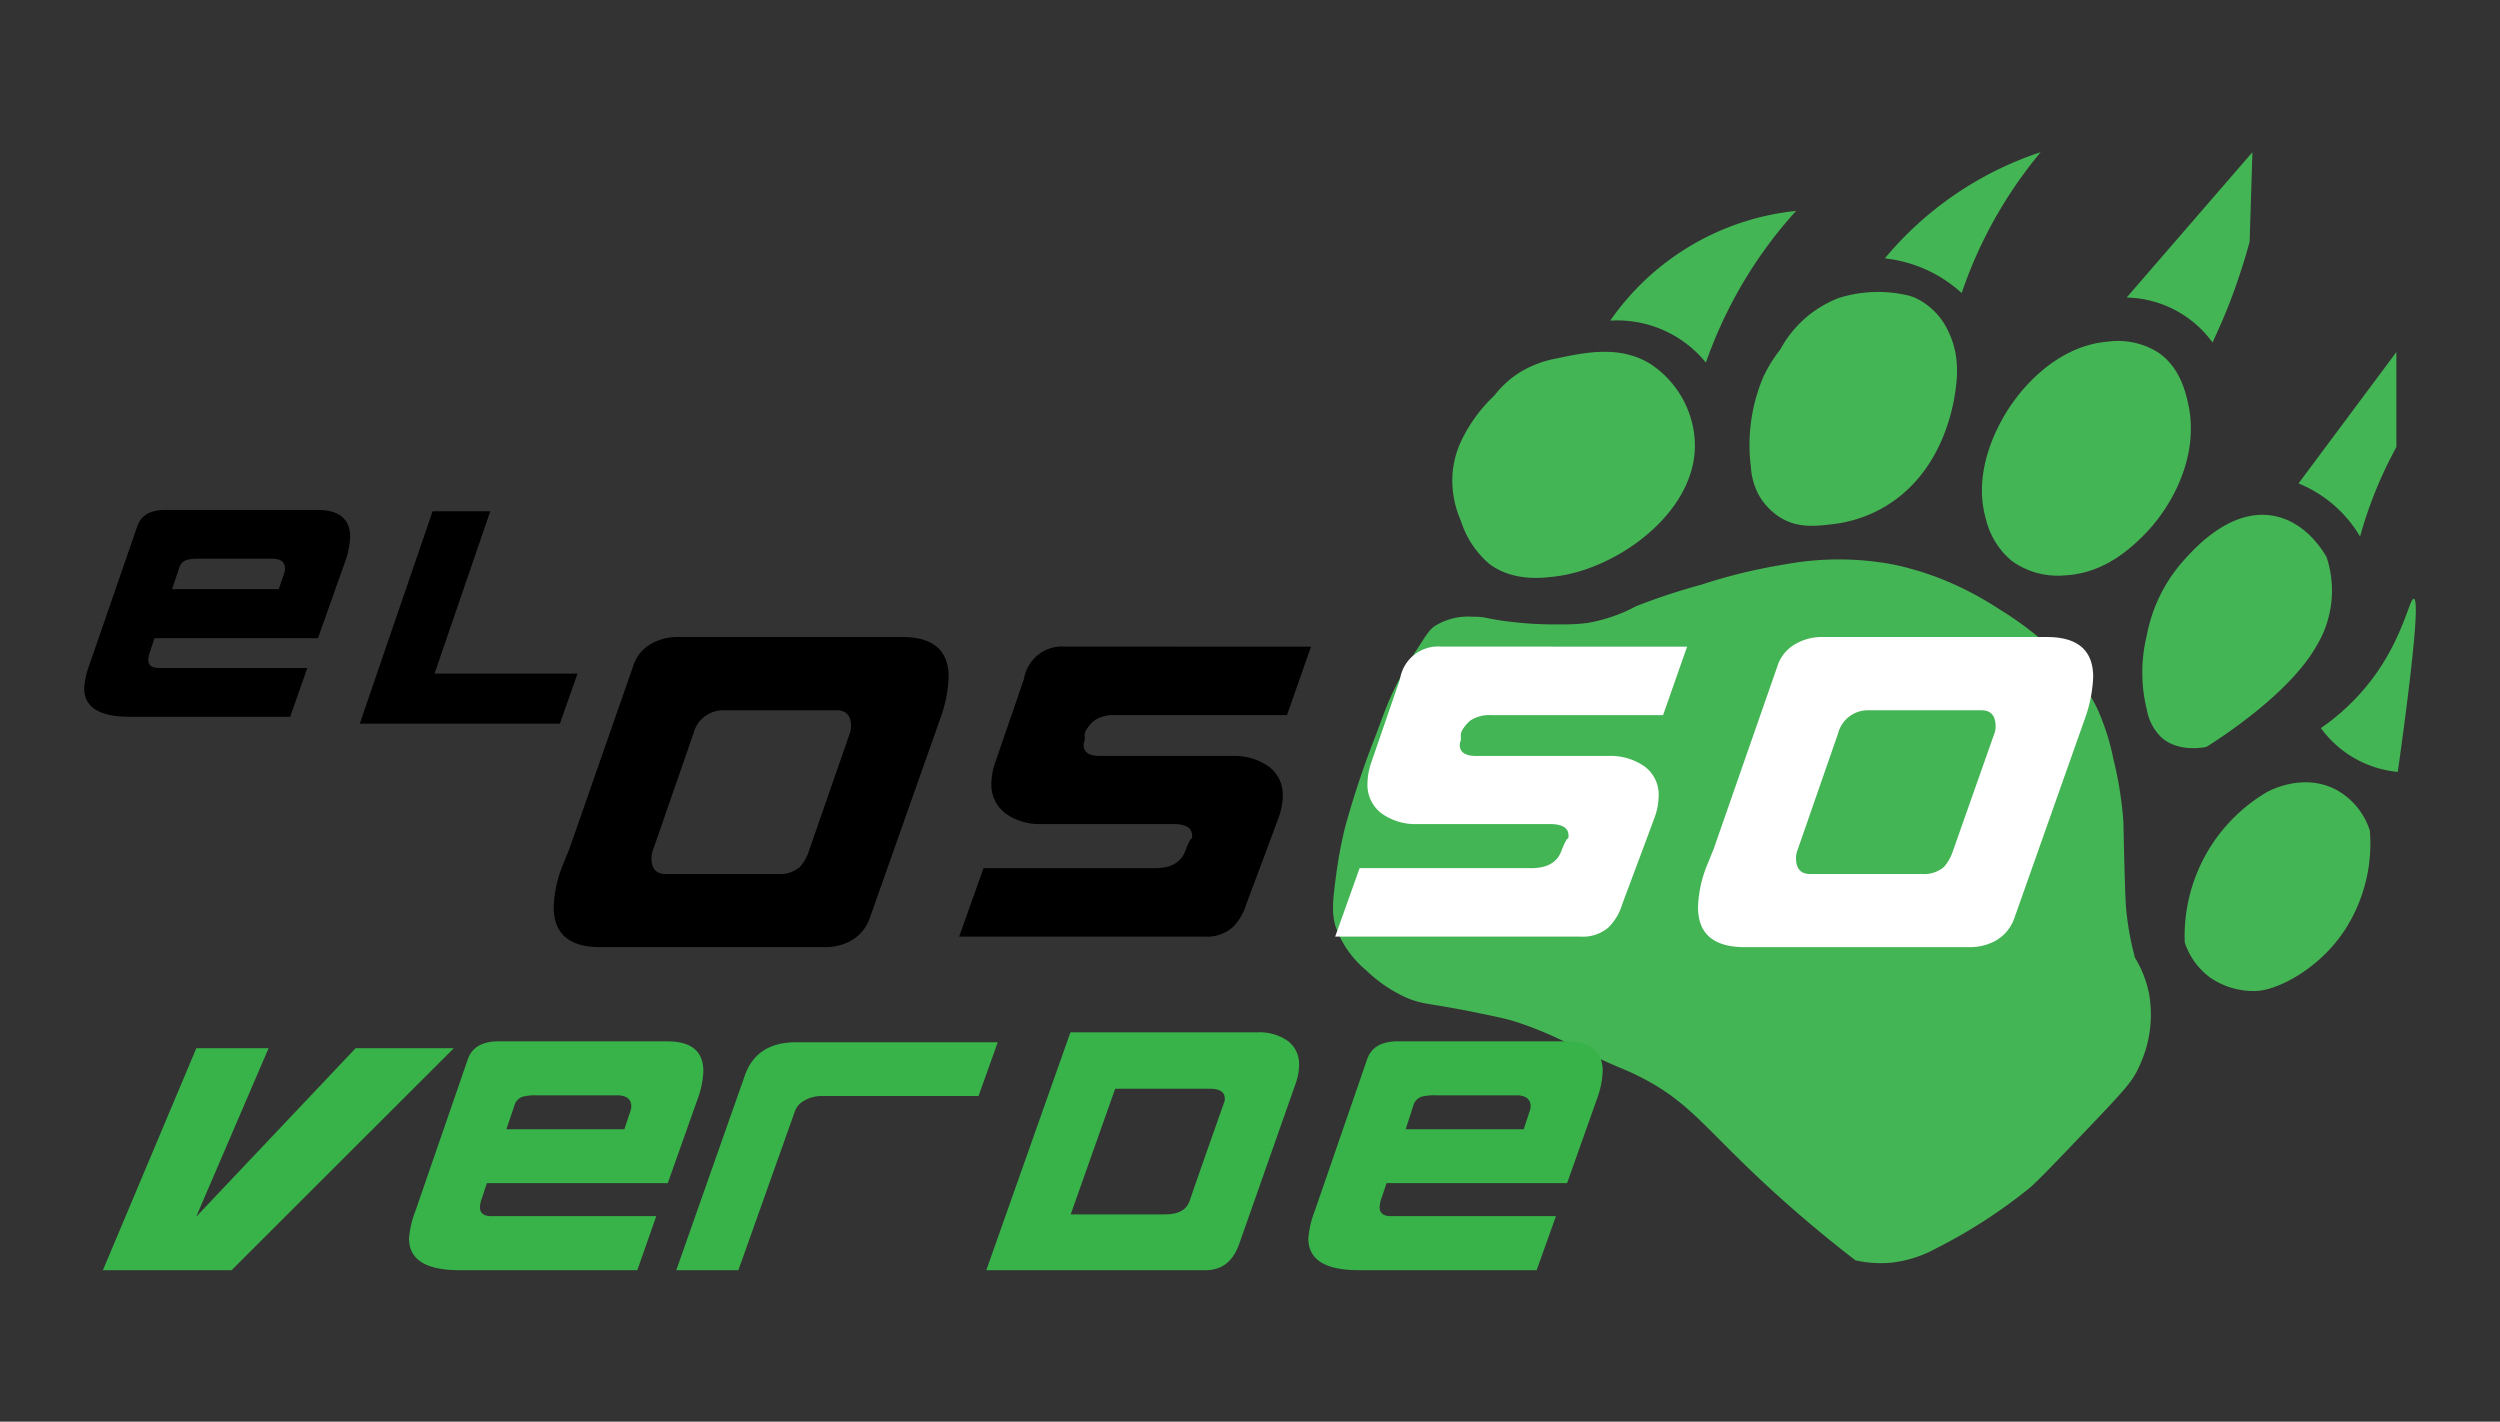 <svg id="Capa_1" data-name="Capa 1" xmlns="http://www.w3.org/2000/svg" viewBox="0 0 349.79 198.91"><rect x="0" y="0" width="349.79" height="198.91" fill="#333333" stroke="none"/><defs><style>.cls-1{fill:#44b555;}.cls-2{fill:#fff;}.cls-3{fill:#38b349;}</style></defs><path class="cls-1" d="M298.72,134a39.7,39.7,0,0,1-1.17-6.16c-.13-1.15-.18-2-.3-6.36-.17-6.39-.11-6-.19-7a52.28,52.28,0,0,0-1.37-8.31,32.4,32.4,0,0,0-2.35-7.24,28.58,28.58,0,0,0-7-8.8,43.94,43.94,0,0,0-6.45-4.79,45.71,45.71,0,0,0-7.92-4.2A42.24,42.24,0,0,0,265,79a41.47,41.47,0,0,0-15.45,0A76.1,76.1,0,0,0,238,81.82a87.32,87.32,0,0,0-9.09,3,22.35,22.35,0,0,1-6.85,2.35,25.46,25.46,0,0,1-3.52.19,52.69,52.69,0,0,1-7.43-.39c-3.22-.4-3.24-.71-5.09-.68a8.77,8.77,0,0,0-5.37,1.37c-.46.34-.82.71-2.15,2.83a51.64,51.64,0,0,0-3.62,6.36c-.58,1.24-1,2.26-2.25,5.67a129.86,129.86,0,0,0-4.4,13.1,60,60,0,0,0-1.18,6.06c-.53,3.92-.8,5.87-.19,7.93a14.06,14.06,0,0,0,4.3,6.16,19.81,19.81,0,0,0,5.38,3.71c2.5,1.14,3.27.8,10.27,2.25,2.52.52,3.78.78,5.08,1.17a50.72,50.72,0,0,1,8.51,3.62c5.69,2.78,6.65,2.91,9.19,4.21,6.28,3.2,8.63,6.61,15.74,13.39a178.8,178.8,0,0,0,14.28,12.22,16,16,0,0,0,5.28.3,17.09,17.09,0,0,0,6.06-2,72.83,72.83,0,0,0,13-8.41c1.27-1.08,3.88-3.82,9.09-9.29,4.59-4.82,5.45-5.87,6.26-7.72A16.87,16.87,0,0,0,300.68,139,15.53,15.53,0,0,0,298.72,134Z"/><path class="cls-1" d="M208.37,78.89c3.3,2.49,7.4,2,9.29,1.76,8.91-1.1,20.07-9.33,19.46-19.07a13.82,13.82,0,0,0-6.36-10.76c-4.23-2.5-8.94-1.52-12.9-.68a15.1,15.1,0,0,0-5.28,2,14,14,0,0,0-3.52,3.23,20.94,20.94,0,0,0-3,3.52,21.5,21.5,0,0,0-1.76,3.13,13.23,13.23,0,0,0-1.07,4.3,14,14,0,0,0,1.17,6.55A13.13,13.13,0,0,0,208.37,78.89Z"/><path class="cls-1" d="M246.7,52.78A24.37,24.37,0,0,0,245,65.5c0,.09,0,.19,0,.19a9.74,9.74,0,0,0,1,3.42,8.77,8.77,0,0,0,3.13,3.32c2.48,1.51,5,1.19,7.53.88A18.44,18.44,0,0,0,264,70.72c7.24-4.45,9-12.55,9.45-15.11.38-2.27.85-5.68-.78-9.09a9.59,9.59,0,0,0-4.79-4.89c-.35-.13-.64-.22-.85-.28a18.38,18.38,0,0,0-9.72.33,15.68,15.68,0,0,0-8.2,7.19A20,20,0,0,0,246.7,52.78Z"/><path class="cls-1" d="M232.82,46.23a16,16,0,0,1,5.86,4.5,62.89,62.89,0,0,1,4.4-9.78,61.88,61.88,0,0,1,8.22-11.44,36.15,36.15,0,0,0-26,15.35A16.06,16.06,0,0,1,232.82,46.23Z"/><path class="cls-1" d="M274.47,41a61.63,61.63,0,0,1,3.72-8.71,62.56,62.56,0,0,1,7.33-11,47.92,47.92,0,0,0-21.8,14.86A19,19,0,0,1,274.47,41Z"/><path class="cls-1" d="M309.58,47.89c.93-2,1.86-4.11,2.73-6.45,1-2.7,1.81-5.26,2.45-7.63l.39-12.52-17.6,20.34a15.27,15.27,0,0,1,12,6.26Z"/><path class="cls-1" d="M281.71,56.2c-.86,1.18-6.14,8.67-3.82,16.53a10.83,10.83,0,0,0,3.62,5.77,11,11,0,0,0,7.43,2c5.59-.28,9.36-4,10.86-5.47,4.35-4.3,7.95-11.51,6.35-18.58-.36-1.6-1.14-5.07-4.2-7.14A10.56,10.56,0,0,0,295,47.79C287.41,48.38,282.63,54.94,281.71,56.2Z"/><path class="cls-1" d="M330.21,75.07a58.32,58.32,0,0,1,5.08-12.51V49.26L321.6,67.64a17.73,17.73,0,0,1,8.61,7.43Z"/><path class="cls-1" d="M308.7,104.51c1.34-.84,11.6-7.31,15.44-14.18a14.89,14.89,0,0,0,1.37-12.42c-.76-1.3-3.08-4.8-7.13-5.68-6.15-1.34-11.31,4.45-13,6.36a21.71,21.71,0,0,0-5,10.27,21.76,21.76,0,0,0,0,10.46,7.15,7.15,0,0,0,2,3.82C304.62,105.19,307.93,104.65,308.7,104.51Z"/><path class="cls-1" d="M337.74,83.78c-.63-.12-1.48,5.6-6.07,11.53a31,31,0,0,1-6.94,6.56A15,15,0,0,0,335.49,108C338.19,88.69,338.3,83.88,337.74,83.78Z"/><path class="cls-1" d="M327,110.57c-4.73-2.59-9.59.13-9.88.29a23.39,23.39,0,0,0-11.44,21,10,10,0,0,0,3.52,4.89,10.72,10.72,0,0,0,6.26,1.91s.34,0,.69-.05c2.7-.28,8.37-3,12-8.6a22.3,22.3,0,0,0,3.43-13.79A10,10,0,0,0,327,110.57Z"/><path d="M48.27,78.63,44.49,89.29H21.62L21,91.15a3.57,3.57,0,0,0-.25,1.18c0,.75.48,1.13,1.45,1.13H43l-2.4,6.83H18.17q-6.39,0-6.39-4a12,12,0,0,1,.79-3.45L19.22,73.6c.53-1.5,1.83-2.25,3.88-2.25H44.42c3,0,4.57,1.25,4.57,3.77A11.25,11.25,0,0,1,48.27,78.63Zm-8.46,1.42a1.45,1.45,0,0,0,.07-.47c0-.94-.59-1.41-1.78-1.41H27.93a7,7,0,0,0-1.85.18,1.65,1.65,0,0,0-1,1.08l-1,3H39Z"/><path d="M80.8,94.25l-2.46,7h-28L60.53,71.53H68.6L60.8,94.25Z"/><path d="M131.53,100.63l-9.85,27.86a5.79,5.79,0,0,1-2.78,3.22,7.38,7.38,0,0,1-3.43.81H84q-6.52,0-6.53-5.6a17,17,0,0,1,1.25-5.83l.93-2.28,8.93-25.58A5.46,5.46,0,0,1,91.26,90a7.27,7.27,0,0,1,3.48-.87h31.51q6.48,0,6.48,5.6A19.09,19.09,0,0,1,131.53,100.63Zm-12.68,2.12a3,3,0,0,0,.22-1.09c0-1.52-.66-2.28-2-2.28H101.32a4.3,4.3,0,0,0-4.3,3.26l-5.65,16.28a2.93,2.93,0,0,0-.22,1.14c0,1.49.65,2.23,2,2.23h15.78a4.19,4.19,0,0,0,3-1,6.36,6.36,0,0,0,1.25-2.23Z"/><path class="cls-2" d="M291.68,100.63l-9.85,27.86a5.79,5.79,0,0,1-2.78,3.22,7.41,7.41,0,0,1-3.43.81H244.11q-6.53,0-6.53-5.6a17,17,0,0,1,1.25-5.83l.93-2.28,8.92-25.58A5.5,5.5,0,0,1,251.4,90a7.31,7.31,0,0,1,3.49-.87H286.4q6.47,0,6.47,5.6A19.34,19.34,0,0,1,291.68,100.63ZM279,102.75a2.79,2.79,0,0,0,.22-1.09c0-1.52-.65-2.28-2-2.28H261.47a4.3,4.3,0,0,0-4.3,3.26l-5.66,16.28a2.93,2.93,0,0,0-.22,1.14c0,1.49.66,2.23,2,2.23H269a4.22,4.22,0,0,0,3-1,6.52,6.52,0,0,0,1.25-2.23Z"/><path d="M183.43,90.48l-3.36,9.58H156a4.73,4.73,0,0,0-2.9.76,5,5,0,0,0-1.23,1.51,1.68,1.68,0,0,0-.1.76c0,.41,0,.61-.05.61a1.42,1.42,0,0,0-.1.55c0,1,.76,1.52,2.29,1.52h18.5a8.3,8.3,0,0,1,5.07,1.45,4.88,4.88,0,0,1,2,4.17,9.13,9.13,0,0,1-.62,3.11q-1.53,4.14-4.48,12a7.62,7.62,0,0,1-1.94,3.27,5.49,5.49,0,0,1-3.87,1.28H134.2l3.41-9.58h24q3.25,0,4.18-2.28c.5-1.31.83-1.94,1-1.87a1.9,1.9,0,0,0,0-.41c0-1.07-.86-1.61-2.59-1.61H145.71a8.15,8.15,0,0,1-5-1.47,5,5,0,0,1-2-4.22,9.45,9.45,0,0,1,.56-3q3.87-11.22,4-11.62a5.41,5.41,0,0,1,5.81-4.52Z"/><path class="cls-2" d="M236.05,90.48l-3.36,9.58H208.63a4.78,4.78,0,0,0-2.91.76,5.13,5.13,0,0,0-1.22,1.51,1.68,1.68,0,0,0-.1.76c0,.41,0,.61-.05.61a1.42,1.42,0,0,0-.1.55c0,1,.76,1.52,2.29,1.52H225a8.3,8.3,0,0,1,5.07,1.45,4.87,4.87,0,0,1,2,4.17,9.1,9.1,0,0,1-.61,3.11q-1.53,4.14-4.48,12a7.62,7.62,0,0,1-1.94,3.27,5.49,5.49,0,0,1-3.87,1.28H186.81l3.42-9.58h24q3.27,0,4.18-2.28c.51-1.31.84-1.94,1-1.87a1.44,1.44,0,0,0,.05-.41c0-1.07-.86-1.61-2.59-1.61H198.33a8.15,8.15,0,0,1-5-1.47,5,5,0,0,1-2-4.22,9.45,9.45,0,0,1,.56-3q3.87-11.22,4-11.62a5.41,5.41,0,0,1,5.81-4.52Z"/><path class="cls-3" d="M63.5,146.66,32.4,177.72h-18l13.07-31.06H37.58L27.45,170.24l22.31-23.58Z"/><path class="cls-3" d="M97.61,153.76l-4.18,11.78H68.12l-.68,2.07a3.91,3.91,0,0,0-.29,1.3c0,.84.54,1.25,1.61,1.25H91.82l-2.65,7.56H64.3q-7.06,0-7.07-4.42a13.23,13.23,0,0,1,.88-3.82l7.35-21.29q.89-2.49,4.31-2.49H93.35q5.06,0,5.06,4.17A12.54,12.54,0,0,1,97.61,153.76Zm-9.36,1.56a1.72,1.72,0,0,0,.08-.52c0-1-.66-1.55-2-1.55H75.11a7.38,7.38,0,0,0-2,.2,1.78,1.78,0,0,0-1.12,1.19L70.85,158H87.36Z"/><path class="cls-3" d="M223.44,153.76l-4.18,11.78H194l-.69,2.07a3.86,3.86,0,0,0-.28,1.3c0,.84.54,1.25,1.61,1.25h23.06L215,177.72H190.13q-7.06,0-7.07-4.42a13.23,13.23,0,0,1,.88-3.82l7.35-21.29c.59-1.66,2-2.49,4.3-2.49h23.59q5.06,0,5.06,4.17A12.54,12.54,0,0,1,223.44,153.76Zm-9.36,1.56a1.72,1.72,0,0,0,.08-.52c0-1-.66-1.55-2-1.55H200.94a7.38,7.38,0,0,0-2.05.2,1.81,1.81,0,0,0-1.13,1.19L196.68,158h16.51Z"/><path class="cls-3" d="M139.6,145.83l-2.69,7.52H115a4.71,4.71,0,0,0-2.42.62,2.73,2.73,0,0,0-1.34,1.46l-7.93,22.29H94.62l9.6-27.25c1.1-3.1,3.48-4.64,7.16-4.64Z"/><path class="cls-3" d="M181.29,151.58,173.4,174q-1.29,3.72-4.72,3.72H138l11.77-33.28H176a6.84,6.84,0,0,1,4.16,1.19,4,4,0,0,1,1.6,3.4A8,8,0,0,1,181.29,151.58ZM171.36,154a1.24,1.24,0,0,0,0-.33c0-.89-.71-1.34-2.13-1.34h-13.2l-6.22,17.58H163c1.84,0,3-.61,3.43-1.84l.25-.71Q166.85,166.78,171.36,154Z"/></svg>